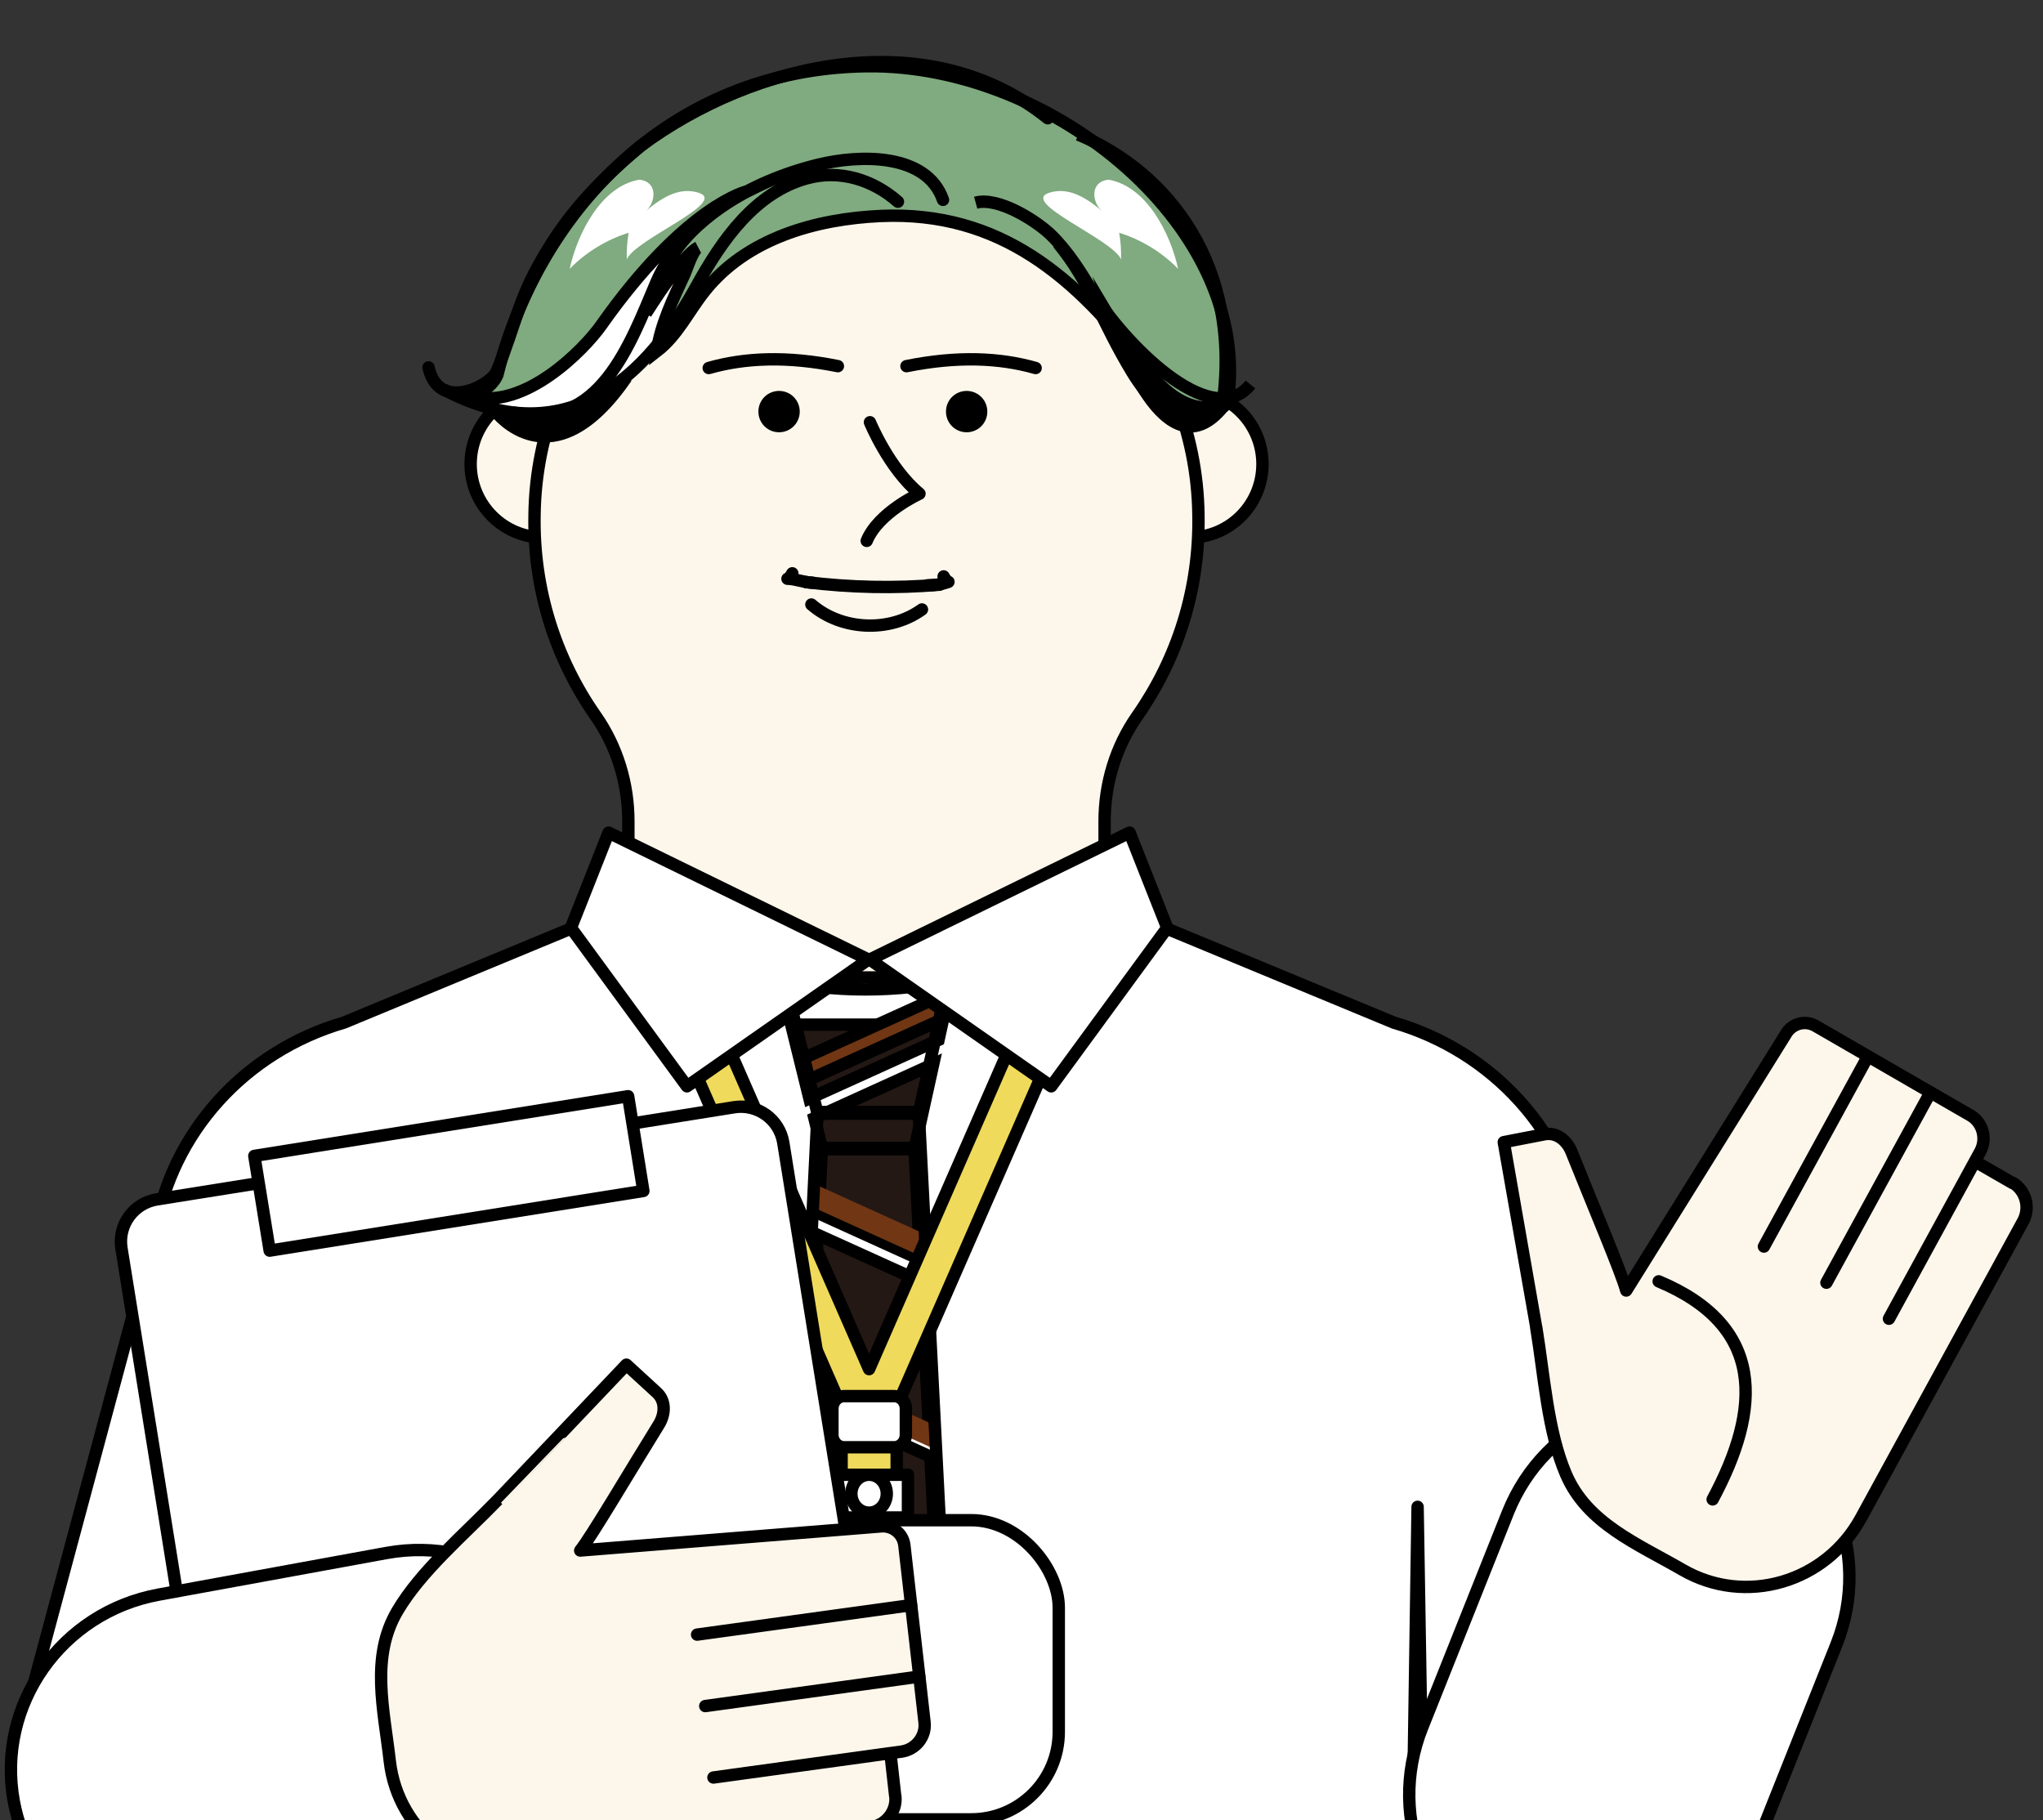 <?xml version="1.0" encoding="UTF-8"?>
<svg id="_繧｢繧､繧ｭ繝｣繝・メ" data-name="繧｢繧､繧ｭ繝｣繝・メ" xmlns="http://www.w3.org/2000/svg" xmlns:xlink="http://www.w3.org/1999/xlink" viewBox="0 0 165 147">
  <rect x="0" y="0" width="165" height="147" fill="#333333" stroke="none"/>
  <defs>
    <style>
      .cls-1, .cls-2, .cls-3, .cls-4, .cls-5, .cls-6, .cls-7, .cls-8, .cls-9, .cls-10, .cls-11 {
        stroke: #000;
      }

      .cls-1, .cls-2, .cls-3, .cls-5, .cls-8 {
        stroke-miterlimit: 10;
      }

      .cls-1, .cls-12, .cls-6 {
        fill: none;
      }

      .cls-2 {
        fill: #231814;
      }

      .cls-13, .cls-4 {
        fill: #fff;
      }

      .cls-4, .cls-6, .cls-7, .cls-9, .cls-10, .cls-11 {
        stroke-linecap: round;
        stroke-linejoin: round;
      }

      .cls-5, .cls-7, .cls-14 {
        fill: #713613;
      }

      .cls-8 {
        fill: #80aa7f;
      }

      .cls-9 {
        fill: #fdf7eb;
      }

      .cls-10 {
        fill: #efda5b;
      }

      .cls-11 {
        fill: #789093;
      }

      .cls-15 {
        clip-path: url(#clippath);
      }
    </style>
    <clipPath id="clippath">
      <rect class="cls-12" width="165" height="147"/>
    </clipPath>
  </defs>
  <g class="cls-15">
    <g>
      <g>
        <ellipse class="cls-9" cx="43.9" cy="37.48" rx="5.89" ry="5.93"/>
        <ellipse class="cls-9" cx="96.07" cy="37.48" rx="5.89" ry="5.93"/>
        <path class="cls-9" d="M90.62,75.36c-.9-1.66-1.41-3.55-1.41-5.53v-3.5c0-3.04.9-6.03,2.64-8.51,3.2-4.57,5.05-10.17,4.94-16.22-.16-13.56-10.63-24.77-23.29-26.55,0,0-.02,0-.03,0-.35-.05-.71-.09-1.06-.13-.03,0-.05,0-.08,0-.32-.03-.64-.05-.97-.07-.08,0-.16,0-.23-.01-.02,0-.04,0-.07,0-.13,0-.26,0-.38,0-.23,0-.46-.01-.7-.01s-.47,0-.7.01c-.13,0-.26,0-.38,0-.02,0-.04,0-.07,0-.08,0-.16,0-.23.01-.32.02-.64.04-.97.07-.03,0-.05,0-.08,0-.36.03-.71.08-1.06.13-.01,0-.02,0-.03,0-12.66,1.79-23.13,12.99-23.29,26.55-.11,6.04,1.74,11.65,4.94,16.22,1.74,2.49,2.64,5.47,2.64,8.51v3.5c0,2.01-.52,3.93-1.45,5.61,11.02,10.05,28.82,8.14,41.32-.08Z"/>
        <path class="cls-13" d="M56.4,19.97c-.97.51-2.62,2.81-4.1,5.14h-.03c.48-.99.95-2.05,1.38-3.15,1.54-3.97,6.71-6.51,6.71-6.51,0,0-4.94,1.1-11.78,10.81-2.63,3.73-7.6,6.23-10.34,5.76l-1.27-.1s4.8,2.74,8.13,1.47c3.41-1.31,6.31-3.49,8.42-6.48,1.37-1.94,2.97-4.44,2.89-6.93Z"/>
        <path class="cls-8" d="M70,5.35c-16.17.21-26.66,12.15-29.83,24.93-.51,1.2-2.04,1.72-2.04,1.72,4.22,1.14,9.04-3.76,10.43-5.74,6.84-9.7,11.78-10.81,11.78-10.81,0,0-5.16,2.54-6.71,6.51-.46,1.17-.96,2.3-1.47,3.35,1.52-2.39,3.23-4.81,4.23-5.33-.46.24-.9,1.7-1.09,2.13-.88,1.9-1.98,4.17-2.24,6.25,1.66-1.29,2.53-3.18,3.81-4.8,3.41-4.33,9.05-5.89,14.3-6.12,9.6-.41,15.74,4.96,21.28,12.22,3.79,4.98,6.7,2.76,6.7,2.76,2.11-13.81-13.97-27.27-29.15-27.07Z"/>
        <path class="cls-6" d="M76.16,16.14c-1.32-3.79-6.73-3.67-10.12-2.83-5.31,1.31-10.88,4.41-13.05,9.53-2.11,4.97-4.57,11.99-11.46,10.49"/>
        <path class="cls-6" d="M35.98,31.53c11.45,5.98,17.81-3.96,20.32-8.51,2.01-3.64,4.71-7.5,8.9-8.63,2.62-.71,5.3.12,7.32,1.9"/>
        <path class="cls-12" d="M60.9,16.87c1.89-.84,4.25-1.42,6.06.17"/>
        <path class="cls-6" d="M34.61,29.67c.78,3.53,4.74,1.65,5.48.39,1.74-4.28,1.7-5.94,4.18-9.96,1.99-3.27,4.47-5.79,7.45-8.3,9.19-6.79,23.2-10.05,32.9-2.25"/>
        <path class="cls-1" d="M87.09,10.87c7.25,3.01,13.32,10.66,11.61,22.07"/>
        <path class="cls-1" d="M78.8,16.37c1.8-.5,4.9,1.44,6.13,2.65,1.36,1.34,2.38,2.99,3.36,4.63,2.24,3.74,9.47,11.39,12.7,7.4"/>
        <path class="cls-3" d="M40.03,33.23s4.55,6.01,10.56-2.76c0,0-3.74,5.36-10.56,2.76Z"/>
        <path class="cls-3" d="M98.99,32.58c.02.5-3.54,2.94-8.93-6.17,0,0,4.06,12.67,8.93,6.17Z"/>
        <path class="cls-1" d="M85.46,19.65c2.66,3.23,3.46,6.26,6,10.44,1.19,1.96,3.64,4.87,5.89,3.2"/>
        <path class="cls-13" d="M56.37,15.55c-1.36-.4-2.69.19-4.2,1.49.78-.68,1.01-2.35-.53-2.53-3.07.52-5,4.32-5.63,7.2,1.33-1.35,2.98-2.36,4.76-2.91-.12.71-.17,1.43-.15,2.15.67-1.64,8.34-4.65,5.75-5.4Z"/>
        <path class="cls-13" d="M84.79,15.55c1.36-.4,2.69.19,4.2,1.49-.78-.68-1.01-2.35.53-2.53,3.07.52,5,4.32,5.63,7.2-1.33-1.35-2.98-2.36-4.76-2.91.12.71.17,1.43.15,2.15-.67-1.64-8.34-4.65-5.75-5.4Z"/>
        <g>
          <path class="cls-6" d="M65.53,48.82c2.43,2.11,6.32,2.28,8.93.4"/>
          <path class="cls-6" d="M65.09,47.01c3.59.44,7.19.52,10.8.21"/>
          <path class="cls-6" d="M63.99,46.3c-.21.29-.07.28-.39.44.61,0,1.4.31,2.01.32"/>
          <path class="cls-6" d="M76.21,46.55c.21.29.07.28.39.44-.58.21-1.09.27-1.7.28"/>
          <g>
            <path class="cls-6" d="M70.26,34.1s1.53,3.73,4,5.77c0,0-3.32,1.51-4.26,3.81"/>
            <path class="cls-6" d="M57.24,29.72c2.91-.83,6.31-.98,10.43-.15"/>
            <path class="cls-6" d="M83.64,29.72c-2.91-.83-6.31-.98-10.43-.15"/>
            <path class="cls-3" d="M64.09,33.24c0,.65-.52,1.17-1.17,1.17s-1.17-.52-1.17-1.17.52-1.17,1.17-1.17,1.17.52,1.17,1.17Z"/>
            <path class="cls-3" d="M79.24,33.24c0,.65-.52,1.17-1.17,1.17s-1.17-.52-1.17-1.17.52-1.17,1.17-1.17,1.17.52,1.17,1.17Z"/>
          </g>
        </g>
      </g>
      <g>
        <rect class="cls-11" x="28.4" y="157.61" width="83.58" height="20.39"/>
        <path class="cls-4" d="M127.84,99.49c-1.31-8-7.24-14.57-15.26-16.9,0,0-21.44-8.88-21.46-8.89-1.13-.47-12.12,5.13-14.66,5.59-5,.93-10.07.83-14.99-.46h0c-4.29-1.11-8.28-2.95-12.22-5.14l-21.46,8.89c-8.02,2.33-13.95,8.9-15.26,16.9L1.2,141.68l24.24,7.39.45-27.38.56,37.03c.01,1.14.97,2.06,2.15,2.06h83.18c1.18,0,2.14-.92,2.15-2.06l.56-37.03.45,27.38,24.24-7.39-11.35-42.19Z"/>
        <g>
          <g>
            <path class="cls-7" d="M112.83,170.1c-28.37.03-56.93.03-85.28,0v-7.42c28.34,0,56.91,0,85.27,0v7.42Z"/>
            <g>
              <g>
                <path class="cls-13" d="M65.69,171.59c-.76,0-1.49-.3-2.04-.83-.58-.56-.89-1.32-.89-2.13v-4c0-.81.32-1.57.9-2.13.55-.54,1.27-.83,2.03-.83l8.39.08c.57,0,1.03.47,1.03,1.03v7.71c0,.56-.46,1.03-1.03,1.03l-8.36.08h-.02ZM65.69,163.72c-.21,0-.42.08-.58.24-.18.17-.27.41-.27.66v4c0,.25.1.49.27.66.2.19.43.24.6.24l7.31-.07v-5.67l-7.33-.07v-.5s0,.5,0,.5Z"/>
                <path d="M65.71,162.16l8.36.08c.3,0,.54.24.54.53v7.71c0,.29-.24.53-.54.53l-8.36.08h-.02c-.63,0-1.23-.24-1.69-.69-.48-.47-.74-1.1-.74-1.77v-4c0-.68.26-1.31.74-1.77.46-.45,1.05-.69,1.69-.69h.02M65.7,170.02l7.83-.07v-6.66l-7.83-.07h-.01c-.35,0-.67.13-.93.38-.27.27-.42.63-.42,1.02v4c0,.39.15.75.42,1.02.25.25.59.37.94.38M74.06,170.48h0,0M65.71,161.16h-.03c-.89,0-1.74.35-2.38.97-.67.66-1.05,1.54-1.05,2.49v4c0,.95.37,1.83,1.04,2.49.64.63,1.49.97,2.39.97l8.39-.08c.84,0,1.53-.7,1.53-1.53v-7.71c0-.84-.68-1.53-1.53-1.53l-8.36-.08h0ZM65.71,169.02c-.16,0-.23-.07-.25-.1-.08-.08-.12-.18-.12-.3v-4c0-.12.04-.22.12-.3.06-.06.14-.1.23-.1l6.84.06v4.68l-6.82.06h0Z"/>
              </g>
              <path class="cls-7" d="M67.1,163.7h30.69c1.41,0,2.55,1.14,2.55,2.55v.74c0,1.41-1.14,2.55-2.55,2.55h-30.69c-.96,0-1.73-.78-1.73-1.73v-2.38c0-.96.78-1.73,1.73-1.73Z"/>
              <g>
                <rect class="cls-13" x="61.4" y="165.82" width="4.17" height="1.61" rx=".5" ry=".5"/>
                <path d="M65.07,166.32v.61h-3.17v-.61h3.17M65.07,165.32h-3.17c-.55,0-1,.45-1,1v.61c0,.55.45,1,1,1h3.17c.55,0,1-.45,1-1v-.61c0-.55-.45-1-1-1h0Z"/>
              </g>
            </g>
          </g>
          <g>
            <rect class="cls-11" x="85.61" y="161.91" width="2.32" height="8.99"/>
            <rect class="cls-11" x="52.46" y="161.91" width="2.32" height="8.99"/>
          </g>
        </g>
        <g>
          <g>
            <polygon class="cls-2" points="63.9 82.75 76.07 82.75 75.8 83.98 65.37 88.71 63.9 82.75"/>
            <polygon class="cls-2" points="66.38 92.7 66.38 92.77 65.77 90.3 75.37 85.94 73.86 92.77 73.86 92.7 66.38 92.7"/>
            <polygon class="cls-2" points="66.38 92.77 66.39 92.81 73.86 92.81 73.86 92.77 74.32 101.71 66.12 97.99 66.38 92.77"/>
            <polygon class="cls-2" points="76.5 144.06 64.13 138.45 64.7 126.69 75.87 131.76 76.5 144.06"/>
            <polygon class="cls-2" points="75.14 117.64 75.78 129.95 64.79 124.96 65.37 113.21 75.14 117.64"/>
            <polygon class="cls-2" points="70.25 164.57 63.15 158.33 63.38 153.67 76.03 159.41 70.25 164.57"/>
            <polygon class="cls-2" points="77.23 158.18 63.46 151.93 64.04 140.18 76.59 145.88 77.23 158.18"/>
            <polygon class="cls-2" points="66.03 99.72 74.42 103.52 75.05 115.83 65.46 111.48 66.03 99.72"/>
            <polygon class="cls-2" points="66.03 89.93 66.02 89.9 66.03 89.82 74.2 89.82 74.21 89.89 74.2 89.93 66.03 89.93"/>
            <polygon class="cls-5" points="64.92 85.45 76.32 80.28 75.85 82.43 65.35 87.19 64.92 85.45"/>
            <polygon class="cls-14" points="65.74 95.6 74.71 99.67 74.81 101.65 65.65 97.49 65.74 95.6"/>
            <polygon class="cls-14" points="65.01 110.34 75.5 115.1 75.6 117.08 64.92 112.23 65.01 110.34"/>
            <polygon class="cls-14" points="76.4 132.51 64.19 126.98 64.29 125.08 76.3 130.53 76.4 132.51"/>
            <polygon class="cls-14" points="77.19 147.95 63.47 141.72 63.56 139.83 77.09 145.96 77.19 147.95"/>
            <polygon class="cls-14" points="77.89 161.56 76.57 162.74 62.74 156.46 62.83 154.57 77.88 161.4 77.89 161.56"/>
          </g>
          <polygon class="cls-6" points="63.31 78.94 66.03 89.93 74.2 89.93 76.62 78.94 63.31 78.94"/>
          <polygon class="cls-6" points="62.49 161.56 70.25 168.38 77.89 161.56 74.2 89.82 66.03 89.82 62.49 161.56"/>
        </g>
        <g>
          <path class="cls-10" d="M83.63,79.84l-13.44,30.73-13.44-30.73h-3.56l15.12,34.58.42.95c.27.61.83,1,1.46,1s1.19-.39,1.46-1l15.54-35.53h-3.56Z"/>
          <path class="cls-10" d="M71.35,114.52h-2.31c-.59,0-1.07.52-1.07,1.16v3.45c0,.64.48,1.16,1.07,1.16h2.31c.59,0,1.07-.52,1.07-1.16v-3.45c0-.64-.48-1.16-1.07-1.16Z"/>
          <path class="cls-4" d="M72.22,112.75h-4.05c-.52,0-.94.45-.94,1.01v2.11c0,.56.42,1.01.94,1.01h4.05c.52,0,.94-.45.94-1.01v-2.11c0-.56-.42-1.01-.94-1.01Z"/>
          <rect class="cls-4" x="67.04" y="119.1" width="6.29" height="3.45"/>
          <ellipse class="cls-4" cx="70.19" cy="120.63" rx="1.43" ry="1.53"/>
          <rect class="cls-4" x="54.88" y="122.77" width="30.63" height="24.16" rx="7.07" ry="7.07"/>
        </g>
        <g>
          <polygon class="cls-4" points="55.48 87.73 46.11 74.93 49.15 67.24 70.13 77.49 55.48 87.73"/>
          <polygon class="cls-4" points="84.9 87.73 94.27 74.93 91.23 67.24 70.25 77.49 84.9 87.73"/>
        </g>
        <g>
          <path class="cls-4" d="M70.46,158.84l-46.61,7.44c-1.89.3-3.66-.98-3.97-2.86l-10.07-62.61c-.3-1.88.98-3.65,2.87-3.95l46.61-7.44c1.89-.3,3.66.98,3.97,2.86l10.07,62.61c.3,1.88-.98,3.65-2.87,3.95Z"/>
          <polygon class="cls-4" points="51.96 96.18 21.78 101 20.54 93.35 50.73 88.53 51.96 96.18"/>
        </g>
        <g>
          <path class="cls-4" d="M47.99,136.89c-1.4-7.77-8.92-12.91-16.79-11.47l-18.38,3.36c-7.87,1.44-13.12,8.9-11.71,16.67.08.44.18.88.3,1.3,1.96,7.03,9.07,11.52,16.49,10.17l18.38-3.36c7.87-1.44,13.12-8.9,11.71-16.67Z"/>
          <g>
            <path class="cls-9" d="M72.3,145.05l-.39-3.47-14.29,1.97,15.18-2.09c1.16-.16,2-1.22,1.87-2.36l-.42-3.7-.66-5.77-.55-4.83c-.11-.98-1.01-1.66-2-1.52l-24.18,1.94c.87-1.07,4.07-6.5,6.35-10.17.53-.86.57-1.94-.19-2.61l-2.43-2.23s-10.37,10.91-10.38,10.91c-2.81,2.9-6.22,5.76-8.12,8.99-2.19,3.73-1.08,7.97-.61,12.12.66,5.79,6.01,9.87,11.89,9.06l26.94-3.71c1.24-.17,2.14-1.31,2-2.53Z"/>
            <polyline class="cls-6" points="73.58 129.63 56.3 132.01 73.58 129.63"/>
            <polyline class="cls-6" points="74.24 135.4 56.96 137.78 74.24 135.4"/>
          </g>
        </g>
        <path class="cls-4" d="M140.42,114.02c-7.33-2.94-15.67.7-18.64,8.14l-6.92,17.36c-2.96,7.43.58,15.84,7.91,18.78.42.17.84.31,1.26.44,7,2.07,14.58-1.57,17.37-8.58l6.92-17.36c2.96-7.43-.58-15.84-7.91-18.78Z"/>
        <g>
          <path class="cls-9" d="M162.54,95.54l-3.04-1.75-6.94,12.71,7.37-13.5c.56-1.03.21-2.34-.79-2.92l-3.24-1.87-5.05-2.92-4.22-2.44c-.86-.49-1.94-.18-2.42.7l-12.87,20.67c-.34-1.34-2.81-7.17-4.42-11.2-.38-.94-1.23-1.62-2.22-1.41l-3.25.63s2.61,14.88,2.61,14.89c.66,4,.93,8.46,2.41,11.92,1.7,3.99,5.79,5.63,9.42,7.73,5.07,2.93,11.55,1.04,14.41-4.19l13.09-23.96c.6-1.1.22-2.5-.85-3.12Z"/>
          <path class="cls-6" d="M133.96,103.48c8.61,3.6,8.33,10.23,4.36,17.61"/>
          <polyline class="cls-6" points="150.86 85.31 142.46 100.67 150.86 85.31"/>
          <polyline class="cls-6" points="155.91 88.22 147.51 103.59 155.91 88.22"/>
        </g>
      </g>
    </g>
  </g>
</svg>